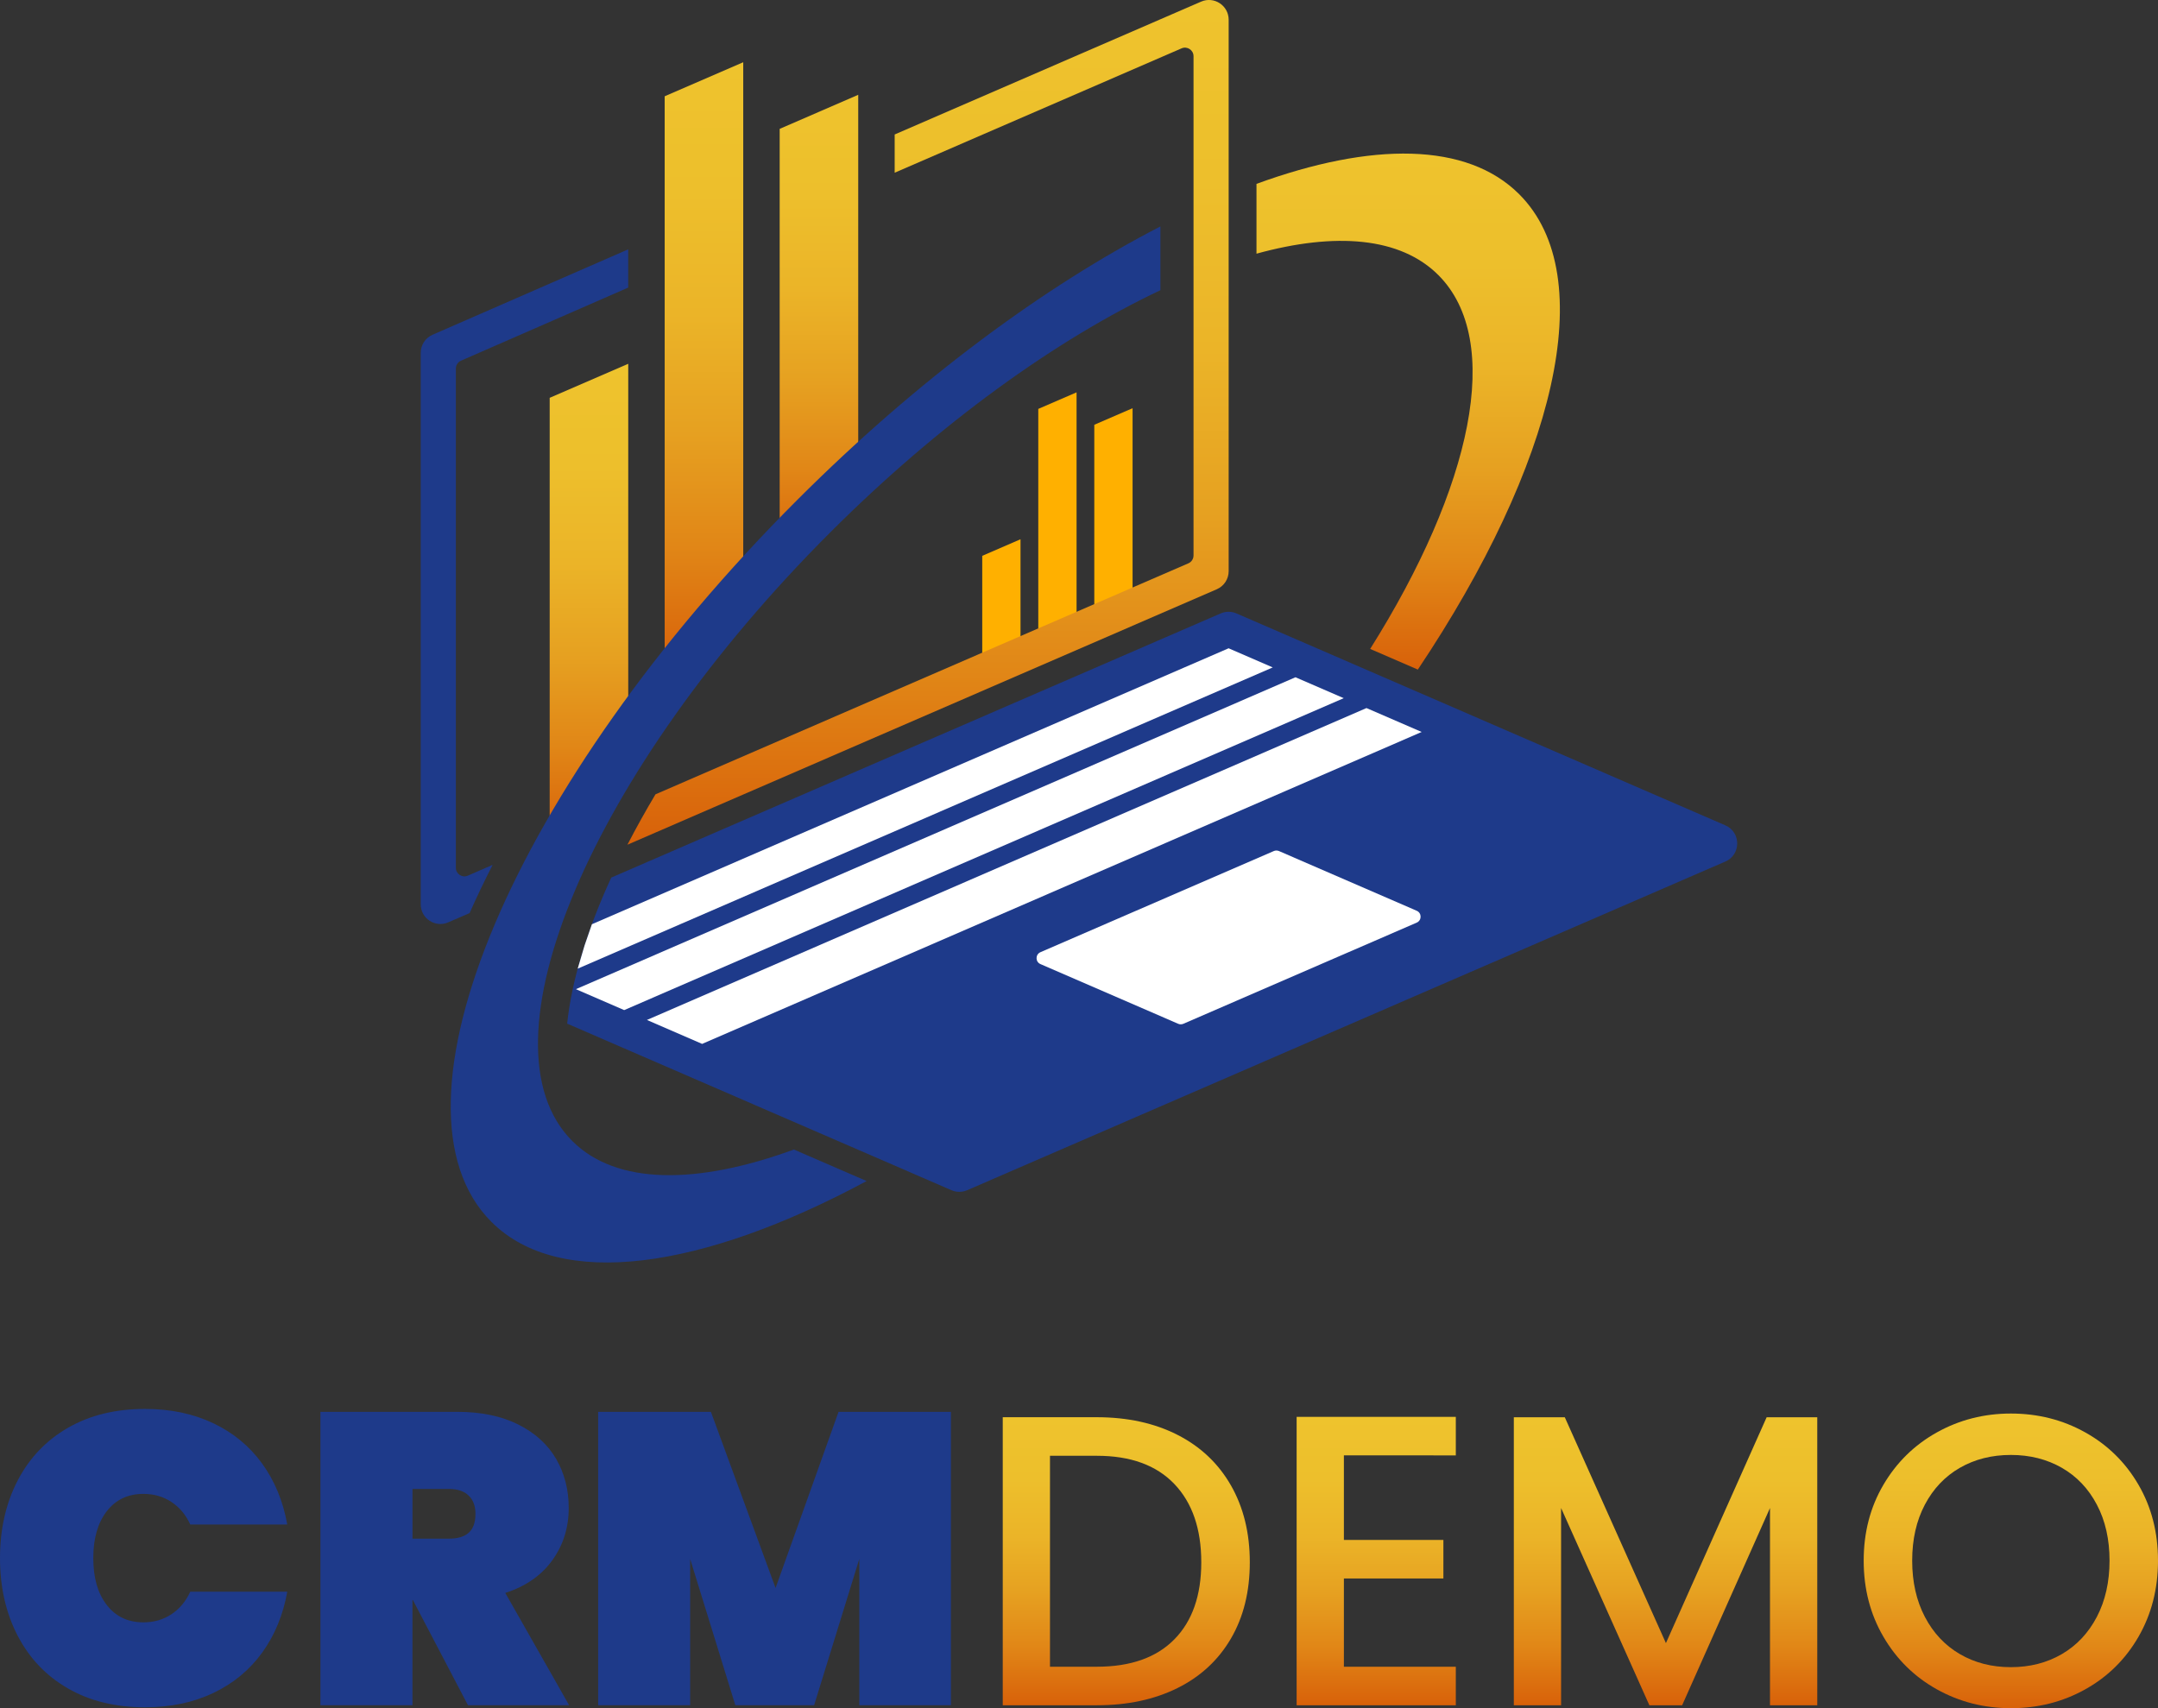 <svg xmlns="http://www.w3.org/2000/svg" xmlns:xlink="http://www.w3.org/1999/xlink" version="1.1" x="0px" y="0px" style="enable-background:new 0 0 1920 1080;" xml:space="preserve" viewBox="636.94 284.24 646.12 511.53">
<rect x="636.94" y="284.24" width="646.12" height="511.53" fill="#333333" stroke="none"/>
<style type="text/css">
	.st0{fill:#1E3A8A;}
	.st1{fill:#FFFFFF;}
	.st2{fill:#FFB000;}
	.st3{fill:url(#SVGID_1_);}
	.st4{fill:url(#SVGID_2_);}
	.st5{fill:url(#SVGID_3_);}
	.st6{fill:url(#SVGID_4_);}
	.st7{fill:url(#SVGID_5_);}
	.st8{fill:url(#SVGID_6_);}
	.st9{fill:url(#SVGID_7_);}
	.st10{fill:url(#SVGID_8_);}
	.st11{fill:url(#SVGID_9_);}
</style>
<g id="Layer_19">
	<path class="st0" d="M1153.51,531.39l-146.37-63.46c-1.5-0.65-3.21-0.65-4.71,0l-182.48,79.11c-7.33,15.97-11.83,30.81-13.2,43.73   l115.06,49.88c1.5,0.65,3.21,0.65,4.71,0l226.99-98.41C1158.26,540.19,1158.26,533.45,1153.51,531.39z"/>
	<path class="st1" d="M948.46,572.94l41.24,17.88c0.49,0.21,1.05,0.21,1.54,0l69.87-30.29c1.56-0.68,1.56-2.89,0-3.56l-41.24-17.88   c-0.49-0.21-1.05-0.21-1.54,0l-69.87,30.29C946.9,570.06,946.9,572.27,948.46,572.94z"/>
	<polygon class="st1" points="1018.01,484.1 1004.79,478.37 814.16,561.01 811.97,567.35 809.91,574.31  "/>
	<polygon class="st1" points="1024.81,487.05 809.37,580.45 823.82,586.72 1039.27,493.31  "/>
	<polygon class="st1" points="830.63,589.67 847.16,596.84 1062.6,503.43 1046.07,496.27  "/>
</g>
<g id="Layer_16">
	<polygon class="st2" points="964.58,475.17 964.58,411.44 976.04,406.48 976.04,460.7  "/>
</g>
<g id="Layer_15">
	<polygon class="st2" points="947.81,479.76 947.81,406.69 959.27,401.73 959.27,475.86  "/>
</g>
<g id="Layer_14">
	<polygon class="st2" points="931.03,488.47 931.03,450.69 942.49,445.72 942.49,477.12  "/>
</g>
<g id="Layer_18">
	<path class="st0" d="M773.43,544.11V394.6c0-1.02,0.61-1.95,1.54-2.35l50.06-21.89v-11.45l-58.57,25.57   c-2.15,0.93-3.55,3.06-3.55,5.4v165.16c0,4.24,4.34,7.09,8.23,5.4l6.4-2.77c2.09-4.73,4.39-9.55,6.9-14.44l-7.44,3.23   C775.32,547.2,773.43,545.95,773.43,544.11z"/>
</g>
<g id="Layer_17">
	<linearGradient id="SVGID_1_" gradientUnits="userSpaceOnUse" x1="914.787" y1="284.237" x2="914.787" y2="537.204">
		<stop offset="0" style="stop-color:#EEC32D"/>
		<stop offset="0.215" style="stop-color:#EDBF2C"/>
		<stop offset="0.414" style="stop-color:#EBB428"/>
		<stop offset="0.606" style="stop-color:#E6A121"/>
		<stop offset="0.794" style="stop-color:#E18717"/>
		<stop offset="0.979" style="stop-color:#D9650B"/>
		<stop offset="1" style="stop-color:#D86109"/>
	</linearGradient>
	<path class="st3" d="M996.56,284.73l-91.75,39.78v11.45l85.9-37.24c1.69-0.73,3.58,0.51,3.58,2.35v149.51   c0,1.02-0.61,1.95-1.54,2.35l-159.55,69.17c-3.05,5.1-5.84,10.14-8.4,15.09l176.46-76.5c2.15-0.93,3.55-3.06,3.55-5.4V290.13   C1004.79,285.89,1000.45,283.04,996.56,284.73z"/>
</g>
<g id="Layer_13">
	<linearGradient id="SVGID_2_" gradientUnits="userSpaceOnUse" x1="882.136" y1="312.627" x2="882.136" y2="453.629">
		<stop offset="0" style="stop-color:#EEC32D"/>
		<stop offset="0.215" style="stop-color:#EDBF2C"/>
		<stop offset="0.414" style="stop-color:#EBB428"/>
		<stop offset="0.606" style="stop-color:#E6A121"/>
		<stop offset="0.794" style="stop-color:#E18717"/>
		<stop offset="0.979" style="stop-color:#D9650B"/>
		<stop offset="1" style="stop-color:#D86109"/>
	</linearGradient>
	<polygon class="st4" points="870.38,453.63 870.38,322.83 893.9,312.63 893.9,423.92  "/>
</g>
<g id="Layer_12">
	<linearGradient id="SVGID_3_" gradientUnits="userSpaceOnUse" x1="847.708" y1="302.877" x2="847.708" y2="484.749">
		<stop offset="0" style="stop-color:#EEC32D"/>
		<stop offset="0.215" style="stop-color:#EDBF2C"/>
		<stop offset="0.414" style="stop-color:#EBB428"/>
		<stop offset="0.606" style="stop-color:#E6A121"/>
		<stop offset="0.794" style="stop-color:#E18717"/>
		<stop offset="0.979" style="stop-color:#D9650B"/>
		<stop offset="1" style="stop-color:#D86109"/>
	</linearGradient>
	<polygon class="st5" points="835.95,484.75 835.95,313.07 859.47,302.88 859.47,455.04  "/>
</g>
<g id="Layer_11">
	<linearGradient id="SVGID_4_" gradientUnits="userSpaceOnUse" x1="813.28" y1="393.176" x2="813.28" y2="536.883">
		<stop offset="0" style="stop-color:#EEC32D"/>
		<stop offset="0.215" style="stop-color:#EDBF2C"/>
		<stop offset="0.414" style="stop-color:#EBB428"/>
		<stop offset="0.606" style="stop-color:#E6A121"/>
		<stop offset="0.794" style="stop-color:#E18717"/>
		<stop offset="0.979" style="stop-color:#D9650B"/>
		<stop offset="1" style="stop-color:#D86109"/>
	</linearGradient>
	<polygon class="st6" points="801.52,536.88 801.52,403.37 825.04,393.18 825.04,507.18  "/>
</g>
<g id="Layer_10">
	<linearGradient id="SVGID_5_" gradientUnits="userSpaceOnUse" x1="1058.555" y1="330.229" x2="1058.555" y2="484.749">
		<stop offset="0" style="stop-color:#EEC32D"/>
		<stop offset="0.215" style="stop-color:#EDBF2C"/>
		<stop offset="0.414" style="stop-color:#EBB428"/>
		<stop offset="0.606" style="stop-color:#E6A121"/>
		<stop offset="0.794" style="stop-color:#E18717"/>
		<stop offset="0.979" style="stop-color:#D9650B"/>
		<stop offset="1" style="stop-color:#D86109"/>
	</linearGradient>
	<path class="st7" d="M1067.59,366.61c19.66,19.66,10.08,63.47-20.41,111.95l14.27,6.19c41-61.26,54.96-117.75,30.35-142.35   c-15.65-15.65-44.2-15.68-78.66-3.1v20.91C1036.83,353.68,1056.24,355.26,1067.59,366.61z"/>
</g>
<g id="Layer_9">
	<path class="st0" d="M875.63,433.96c-84.98,84.98-125.97,181.76-91.56,216.17c20.51,20.51,63.2,14.21,112.34-12.22l-21.77-9.44   c-29.07,10.63-53.17,10.64-66.36-2.55c-29-29,5.55-110.55,77.15-182.16c32.91-32.91,67.9-57.93,98.94-72.61v-19.1   C949.76,369.87,911.64,397.94,875.63,433.96z"/>
</g>
<g id="Layer_8">
	<linearGradient id="SVGID_6_" gradientUnits="userSpaceOnUse" x1="1239.002" y1="707.519" x2="1239.002" y2="795.763">
		<stop offset="0" style="stop-color:#EEC32D"/>
		<stop offset="0.215" style="stop-color:#EDBF2C"/>
		<stop offset="0.414" style="stop-color:#EBB428"/>
		<stop offset="0.606" style="stop-color:#E6A121"/>
		<stop offset="0.794" style="stop-color:#E18717"/>
		<stop offset="0.979" style="stop-color:#D9650B"/>
		<stop offset="1" style="stop-color:#D86109"/>
	</linearGradient>
	<path class="st8" d="M1216.85,790.12c-6.75-3.77-12.08-9.02-16.01-15.76c-3.93-6.74-5.9-14.33-5.9-22.77   c0-8.44,1.96-16.01,5.9-22.71c3.93-6.7,9.26-11.93,16.01-15.7c6.74-3.76,14.13-5.65,22.15-5.65c8.11,0,15.53,1.88,22.28,5.65   c6.74,3.77,12.06,9,15.95,15.7c3.89,6.7,5.83,14.27,5.83,22.71c0,8.44-1.95,16.03-5.83,22.77c-3.89,6.75-9.2,12-15.95,15.76   c-6.75,3.77-14.17,5.65-22.28,5.65C1230.97,795.76,1223.59,793.88,1216.85,790.12z M1254.27,779.57   c4.47-2.61,7.96-6.33,10.49-11.17c2.52-4.84,3.79-10.44,3.79-16.82c0-6.37-1.26-11.96-3.79-16.75c-2.52-4.8-6.02-8.48-10.49-11.05   c-4.47-2.56-9.56-3.85-15.26-3.85c-5.71,0-10.8,1.28-15.27,3.85c-4.47,2.57-7.96,6.25-10.49,11.05c-2.53,4.8-3.79,10.38-3.79,16.75   c0,6.37,1.26,11.98,3.79,16.82c2.52,4.84,6.02,8.56,10.49,11.17c4.47,2.61,9.56,3.91,15.27,3.91   C1244.71,783.48,1249.8,782.17,1254.27,779.57z"/>
</g>
<g id="Layer_7">
	<linearGradient id="SVGID_7_" gradientUnits="userSpaceOnUse" x1="1135.617" y1="708.636" x2="1135.617" y2="794.894">
		<stop offset="0" style="stop-color:#EEC32D"/>
		<stop offset="0.215" style="stop-color:#EDBF2C"/>
		<stop offset="0.414" style="stop-color:#EBB428"/>
		<stop offset="0.606" style="stop-color:#E6A121"/>
		<stop offset="0.794" style="stop-color:#E18717"/>
		<stop offset="0.979" style="stop-color:#D9650B"/>
		<stop offset="1" style="stop-color:#D86109"/>
	</linearGradient>
	<path class="st9" d="M1181.04,708.64v86.26h-14.15v-59.08l-26.31,59.08h-9.8l-26.44-59.08v59.08h-14.15v-86.26h15.26l30.28,67.64   l30.16-67.64H1181.04z"/>
</g>
<g id="Layer_6">
	<linearGradient id="SVGID_8_" gradientUnits="userSpaceOnUse" x1="1048.989" y1="708.513" x2="1048.989" y2="794.894">
		<stop offset="0" style="stop-color:#EEC32D"/>
		<stop offset="0.215" style="stop-color:#EDBF2C"/>
		<stop offset="0.414" style="stop-color:#EBB428"/>
		<stop offset="0.606" style="stop-color:#E6A121"/>
		<stop offset="0.794" style="stop-color:#E18717"/>
		<stop offset="0.979" style="stop-color:#D9650B"/>
		<stop offset="1" style="stop-color:#D86109"/>
	</linearGradient>
	<path class="st10" d="M1039.31,720.06v25.32h29.79v11.54h-29.79v26.44h33.51v11.54h-47.66v-86.38h47.66v11.54H1039.31z"/>
</g>
<g id="Layer_5">
	<linearGradient id="SVGID_9_" gradientUnits="userSpaceOnUse" x1="974.149" y1="708.636" x2="974.149" y2="794.894">
		<stop offset="0" style="stop-color:#EEC32D"/>
		<stop offset="0.215" style="stop-color:#EDBF2C"/>
		<stop offset="0.414" style="stop-color:#EBB428"/>
		<stop offset="0.606" style="stop-color:#E6A121"/>
		<stop offset="0.794" style="stop-color:#E18717"/>
		<stop offset="0.979" style="stop-color:#D9650B"/>
		<stop offset="1" style="stop-color:#D86109"/>
	</linearGradient>
	<path class="st11" d="M989.48,713.91c6.91,3.52,12.24,8.56,16.01,15.14c3.76,6.58,5.65,14.25,5.65,23.02   c0,8.77-1.88,16.38-5.65,22.84c-3.77,6.45-9.1,11.4-16.01,14.83c-6.91,3.43-14.96,5.15-24.14,5.15h-28.17v-86.26h28.17   C974.52,708.64,982.57,710.39,989.48,713.91z M988.54,775.16c5.38-5.46,8.07-13.16,8.07-23.08c0-10.01-2.69-17.83-8.07-23.46   c-5.38-5.63-13.11-8.44-23.21-8.44h-14.02v63.17h14.02C975.43,783.35,983.17,780.62,988.54,775.16z"/>
</g>
<g id="Layer_4">
	<path class="st0" d="M921.65,707.02v87.87h-27.43v-43.81l-13.53,43.81h-23.58l-13.53-43.81v43.81h-27.55v-87.87h33.76l19.36,52.75   l18.86-52.75H921.65z"/>
</g>
<g id="Layer_3">
	<path class="st0" d="M777.06,794.89l-16.51-31.52h-0.12v31.52h-27.55v-87.87h40.96c7.12,0,13.2,1.26,18.24,3.78   c5.05,2.53,8.83,5.96,11.36,10.3c2.52,4.34,3.78,9.25,3.78,14.71c0,5.88-1.63,11.09-4.9,15.64c-3.27,4.55-7.96,7.82-14.09,9.8   l19.11,33.63H777.06z M760.43,745h10.92c2.65,0,4.63-0.6,5.96-1.8c1.32-1.2,1.99-3.08,1.99-5.65c0-2.32-0.68-4.14-2.05-5.46   c-1.37-1.32-3.33-1.98-5.89-1.98h-10.92V745z"/>
</g>
<g id="Layer_2">
	<path class="st0" d="M642.21,727.62c3.52-6.78,8.54-12.06,15.08-15.82c6.54-3.77,14.23-5.65,23.08-5.65   c7.61,0,14.42,1.43,20.42,4.28c6,2.86,10.88,6.89,14.65,12.1c3.76,5.21,6.27,11.29,7.51,18.24h-29.04   c-1.32-2.9-3.21-5.15-5.65-6.76c-2.44-1.61-5.23-2.42-8.38-2.42c-4.63,0-8.3,1.74-10.98,5.21c-2.69,3.48-4.03,8.15-4.03,14.03   c0,5.88,1.34,10.55,4.03,14.02c2.69,3.48,6.35,5.21,10.98,5.21c3.14,0,5.94-0.81,8.38-2.42c2.44-1.61,4.32-3.87,5.65-6.76h29.04   c-1.24,6.95-3.75,13.03-7.51,18.24c-3.77,5.21-8.65,9.25-14.65,12.1c-6,2.85-12.81,4.28-20.42,4.28c-8.85,0-16.55-1.88-23.08-5.65   c-6.54-3.76-11.56-9.04-15.08-15.83c-3.52-6.78-5.27-14.52-5.27-23.21C636.94,742.15,638.7,734.41,642.21,727.62z"/>
</g>
</svg>